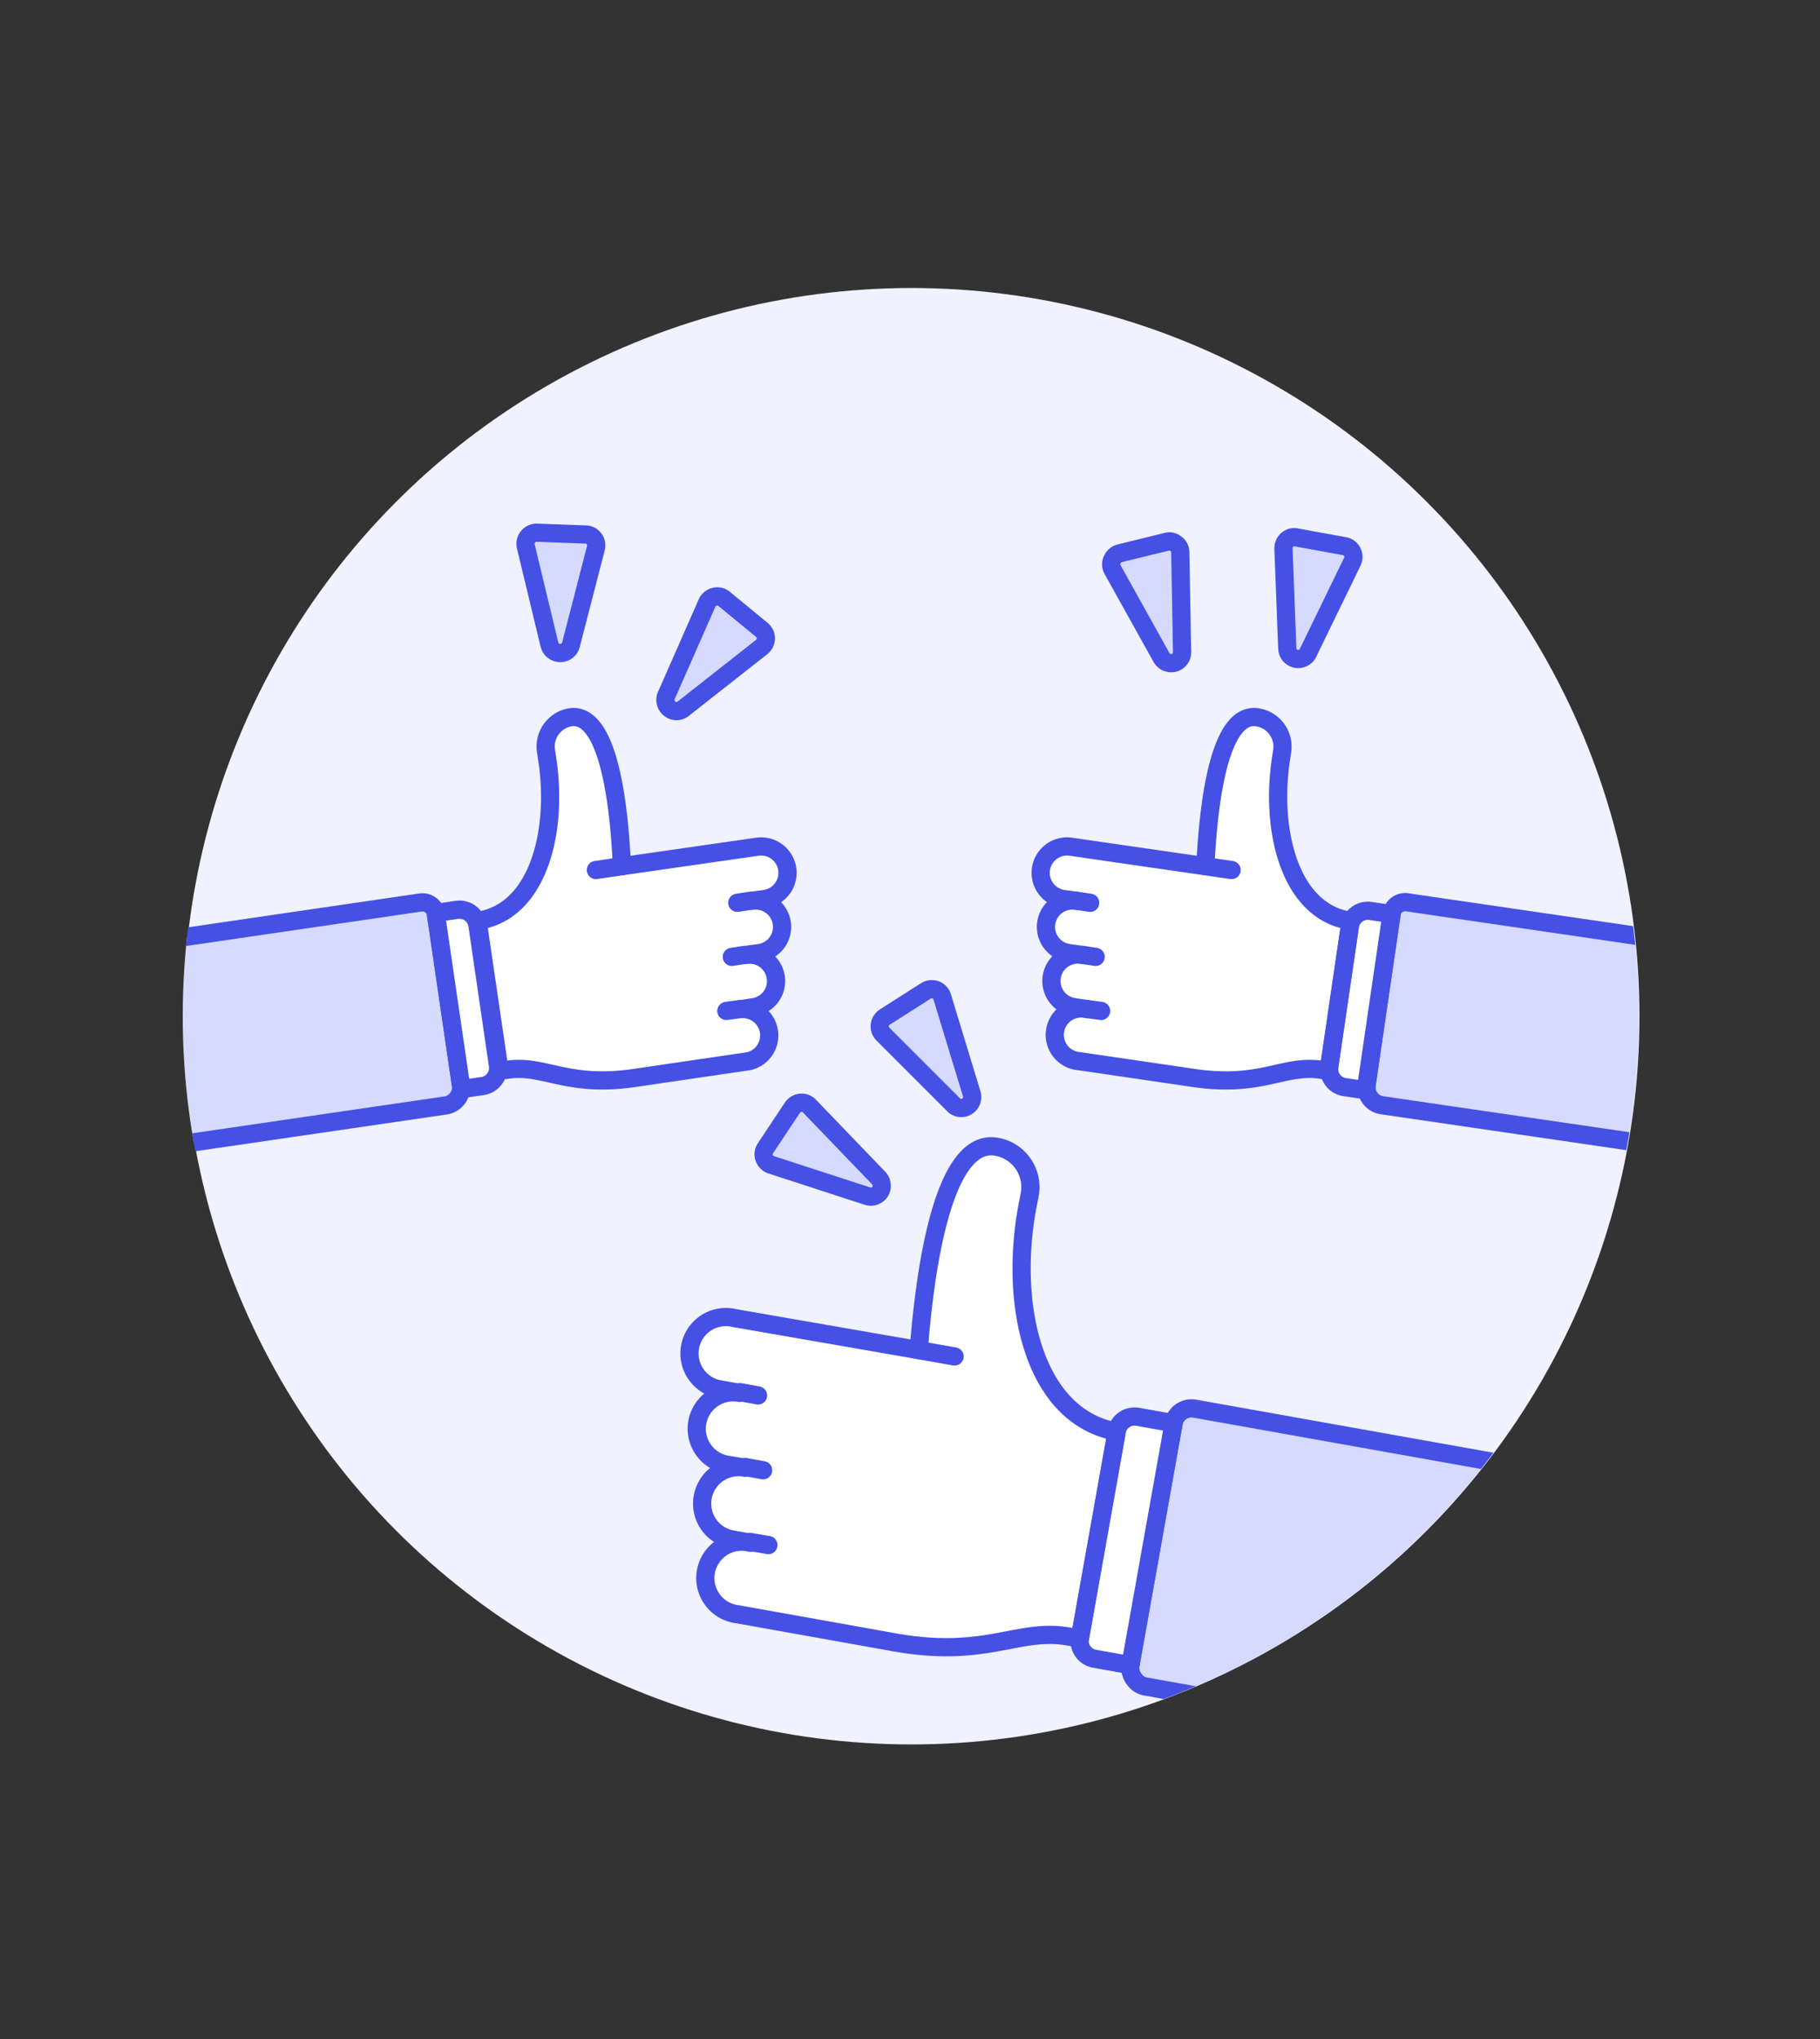 <svg id="Duotone" xmlns="http://www.w3.org/2000/svg" xmlns:xlink="http://www.w3.org/1999/xlink" viewBox="0 0 100 112"><rect x="0" y="0" width="100" height="112" fill="#333333" stroke="none"/><defs><style>.cls-1,.cls-6,.cls-8{fill:none;}.cls-2{fill:#f0f2ff;}.cls-3,.cls-7{fill:#d6daff;}.cls-3,.cls-6,.cls-8,.cls-9{stroke:#4550e5;stroke-linejoin:round;}.cls-4{clip-path:url(#clip-path);}.cls-5,.cls-9{fill:#fff;}.cls-6,.cls-9{stroke-linecap:round;}</style><clipPath id="clip-path"><circle class="cls-1" cx="50.04" cy="55.82" r="40"/></clipPath></defs><title>26- team-vote-hand-thumbs-up</title><g id="Icons"><g id="New_Symbol_13-2" data-name="New Symbol 13"><circle class="cls-2" cx="50.08" cy="55.82" r="40"/></g><circle class="cls-1" cx="50.08" cy="55.82" r="40"/><path class="cls-3" d="M73.87,30a.6.6,0,0,1,.43.86l-2.43,5a.6.6,0,0,1-1.14-.25l-.21-5.48a.63.63,0,0,1,.21-.48.57.57,0,0,1,.5-.13Z"/><path class="cls-3" d="M61.53,30.39a.61.61,0,0,0-.41.34.58.58,0,0,0,0,.54l2.7,4.85a.62.62,0,0,0,.69.29.6.6,0,0,0,.44-.59l-.1-5.49a.57.57,0,0,0-.24-.46.55.55,0,0,0-.51-.11Z"/><path class="cls-3" d="M50.87,54.43a.64.64,0,0,1,.54-.06.61.61,0,0,1,.36.39l1.62,5.32a.61.61,0,0,1-.27.7.59.59,0,0,1-.73-.1L48.51,56.8a.6.6,0,0,1-.17-.49.61.61,0,0,1,.27-.44Z"/><path class="cls-3" d="M42.06,63.07a.59.59,0,0,0-.07.53.62.62,0,0,0,.38.38l5.29,1.72a.61.61,0,0,0,.7-.25.62.62,0,0,0-.08-.74l-3.8-3.95a.61.61,0,0,0-.49-.19.63.63,0,0,0-.45.27Z"/><path class="cls-3" d="M39.78,32.89a.57.57,0,0,0-.52-.11.59.59,0,0,0-.41.34l-2.24,5.09a.61.61,0,0,0,.19.72.59.59,0,0,0,.74,0l4.31-3.39a.61.61,0,0,0,.23-.47.6.6,0,0,0-.22-.47Z"/><path class="cls-3" d="M29.5,29.26a.62.62,0,0,0-.49.23.6.6,0,0,0-.12.52l1.3,5.4a.61.61,0,0,0,.59.46.6.6,0,0,0,.59-.45l1.37-5.31a.58.58,0,0,0-.1-.51.57.57,0,0,0-.46-.24Z"/><g class="cls-4"><path class="cls-5" d="M34.17,47.58c-.12-2.71-.6-8.51-2.84-8.18A1.63,1.63,0,0,0,30,41.25l.08.53c.58,3.95-.53,8.32-3.84,8.8l1.21,8.24.42-.06c2.07-.3,3.25,1,7,.45l6.27-.92a1.45,1.45,0,0,0-.42-2.86l.71-.11a1.45,1.45,0,0,0-.41-2.87l.71-.1a1.45,1.45,0,1,0-.42-2.87l.72-.1a1.45,1.45,0,0,0-.42-2.87Z"/><line class="cls-6" x1="32.74" y1="47.79" x2="34.17" y2="47.58"/><line class="cls-6" x1="40.63" y1="55.43" x2="39.91" y2="55.53"/><line class="cls-6" x1="40.93" y1="52.45" x2="40.21" y2="52.56"/><line class="cls-6" x1="41.22" y1="49.48" x2="40.51" y2="49.59"/><path class="cls-7" d="M8,50.69H24a.75.75,0,0,1,.75.75v9.48a1,1,0,0,1-1,1H8a1,1,0,0,1-1-1V51.69a1,1,0,0,1,1-1Z" transform="translate(-7.98 2.89) rotate(-8.32)"/><path class="cls-8" d="M8,50.69H24a.75.75,0,0,1,.75.75v9.48a1,1,0,0,1-1,1H8a1,1,0,0,1-1-1V51.69a1,1,0,0,1,1-1Z" transform="translate(-7.98 2.89) rotate(-8.32)"/><path class="cls-9" d="M25.63,50h1.17a0,0,0,0,1,0,0v9.78a0,0,0,0,1,0,0H25.63a1,1,0,0,1-1-1V51A1,1,0,0,1,25.63,50Z" transform="translate(59.11 105.42) rotate(171.68)"/><path class="cls-8" d="M34.17,47.58c-.12-2.71-.6-8.51-2.84-8.18A1.63,1.63,0,0,0,30,41.25l.08.53c.58,3.95-.53,8.32-3.84,8.8l1.21,8.24.42-.06c2.07-.3,3.25,1,7,.45l6.27-.92a1.45,1.45,0,0,0-.42-2.86l.71-.11a1.45,1.45,0,0,0-.41-2.87l.71-.1a1.45,1.45,0,1,0-.42-2.87l.72-.1a1.45,1.45,0,0,0-.42-2.87Z"/><path class="cls-5" d="M66.23,47.58c.13-2.71.61-8.51,2.85-8.18a1.63,1.63,0,0,1,1.37,1.85l-.08.53c-.57,3.95.54,8.32,3.84,8.8L73,58.82l-.42-.06c-2.07-.3-3.26,1-7,.45l-6.27-.92a1.45,1.45,0,1,1,.42-2.86l-.72-.11a1.45,1.45,0,0,1,.42-2.87l-.72-.1a1.45,1.45,0,0,1,.42-2.87l-.71-.1a1.45,1.45,0,1,1,.42-2.87Z"/><line class="cls-6" x1="67.67" y1="47.79" x2="66.23" y2="47.58"/><line class="cls-6" x1="59.78" y1="55.43" x2="60.5" y2="55.53"/><line class="cls-6" x1="59.48" y1="52.45" x2="60.2" y2="52.56"/><line class="cls-6" x1="59.18" y1="49.48" x2="59.9" y2="49.59"/><path class="cls-7" d="M76.67,50.69H92.42a1,1,0,0,1,1,1v9.48a.75.75,0,0,1-.75.75h-16a1,1,0,0,1-1-1V51.69a1,1,0,0,1,1-1Z" transform="translate(160.05 124.24) rotate(-171.68)"/><path class="cls-8" d="M76.67,50.69H92.42a1,1,0,0,1,1,1v9.48a.75.75,0,0,1-.75.75h-16a1,1,0,0,1-1-1V51.69a1,1,0,0,1,1-1Z" transform="translate(160.05 124.24) rotate(-171.68)"/><path class="cls-9" d="M74.6,50h1.17a0,0,0,0,1,0,0v9.78a0,0,0,0,1,0,0H74.6a1,1,0,0,1-1-1V51A1,1,0,0,1,74.6,50Z" transform="translate(8.72 -10.23) rotate(8.32)"/><path class="cls-8" d="M66.23,47.58c.13-2.71.61-8.51,2.85-8.18a1.63,1.63,0,0,1,1.37,1.85l-.08.53c-.57,3.95.54,8.32,3.84,8.8L73,58.82l-.42-.06c-2.07-.3-3.26,1-7,.45l-6.27-.92a1.45,1.45,0,1,1,.42-2.86l-.72-.11a1.45,1.45,0,0,1,.42-2.87l-.72-.1a1.45,1.45,0,0,1,.42-2.87l-.71-.1a1.45,1.45,0,1,1,.42-2.87Z"/><path class="cls-5" d="M50.48,74.16c.29-3.75,1.21-11.72,4.28-11.17a2.25,2.25,0,0,1,1.82,2.61l-.14.73c-1,5.42.38,11.5,4.92,12.31L59.34,90l-.58-.1c-2.84-.51-4.53,1.22-9.62.31l-8.61-1.54a2,2,0,1,1,.7-3.93l-1-.18a2,2,0,1,1,.7-3.94l-1-.17a2,2,0,0,1,.71-3.94l-1-.18a2,2,0,1,1,.71-3.93Z"/><line class="cls-6" x1="52.45" y1="74.51" x2="50.48" y2="74.16"/><line class="cls-6" x1="41.23" y1="84.7" x2="42.22" y2="84.87"/><line class="cls-6" x1="40.95" y1="80.58" x2="41.93" y2="80.76"/><line class="cls-6" x1="40.67" y1="76.47" x2="41.65" y2="76.65"/><rect class="cls-7" x="63.11" y="79.23" width="24.5" height="15.5" rx="1" ry="1" transform="translate(134.26 185.85) rotate(-169.88)"/><rect class="cls-8" x="63.11" y="79.23" width="24.5" height="15.5" rx="1" ry="1" transform="translate(134.26 185.85) rotate(-169.88)"/><path class="cls-9" d="M61.32,77.81h2a0,0,0,0,1,0,0v13.5a0,0,0,0,1,0,0h-2a1,1,0,0,1-1-1V78.81A1,1,0,0,1,61.32,77.81Z" transform="translate(15.82 -9.55) rotate(10.12)"/><path class="cls-8" d="M50.48,74.16c.29-3.75,1.21-11.72,4.28-11.17a2.25,2.25,0,0,1,1.82,2.61l-.14.73c-1,5.42.38,11.5,4.92,12.31L59.34,90l-.58-.1c-2.84-.51-4.53,1.22-9.62.31l-8.61-1.54a2,2,0,1,1,.7-3.93l-1-.18a2,2,0,1,1,.7-3.94l-1-.17a2,2,0,0,1,.71-3.94l-1-.18a2,2,0,1,1,.71-3.93Z"/></g></g></svg>